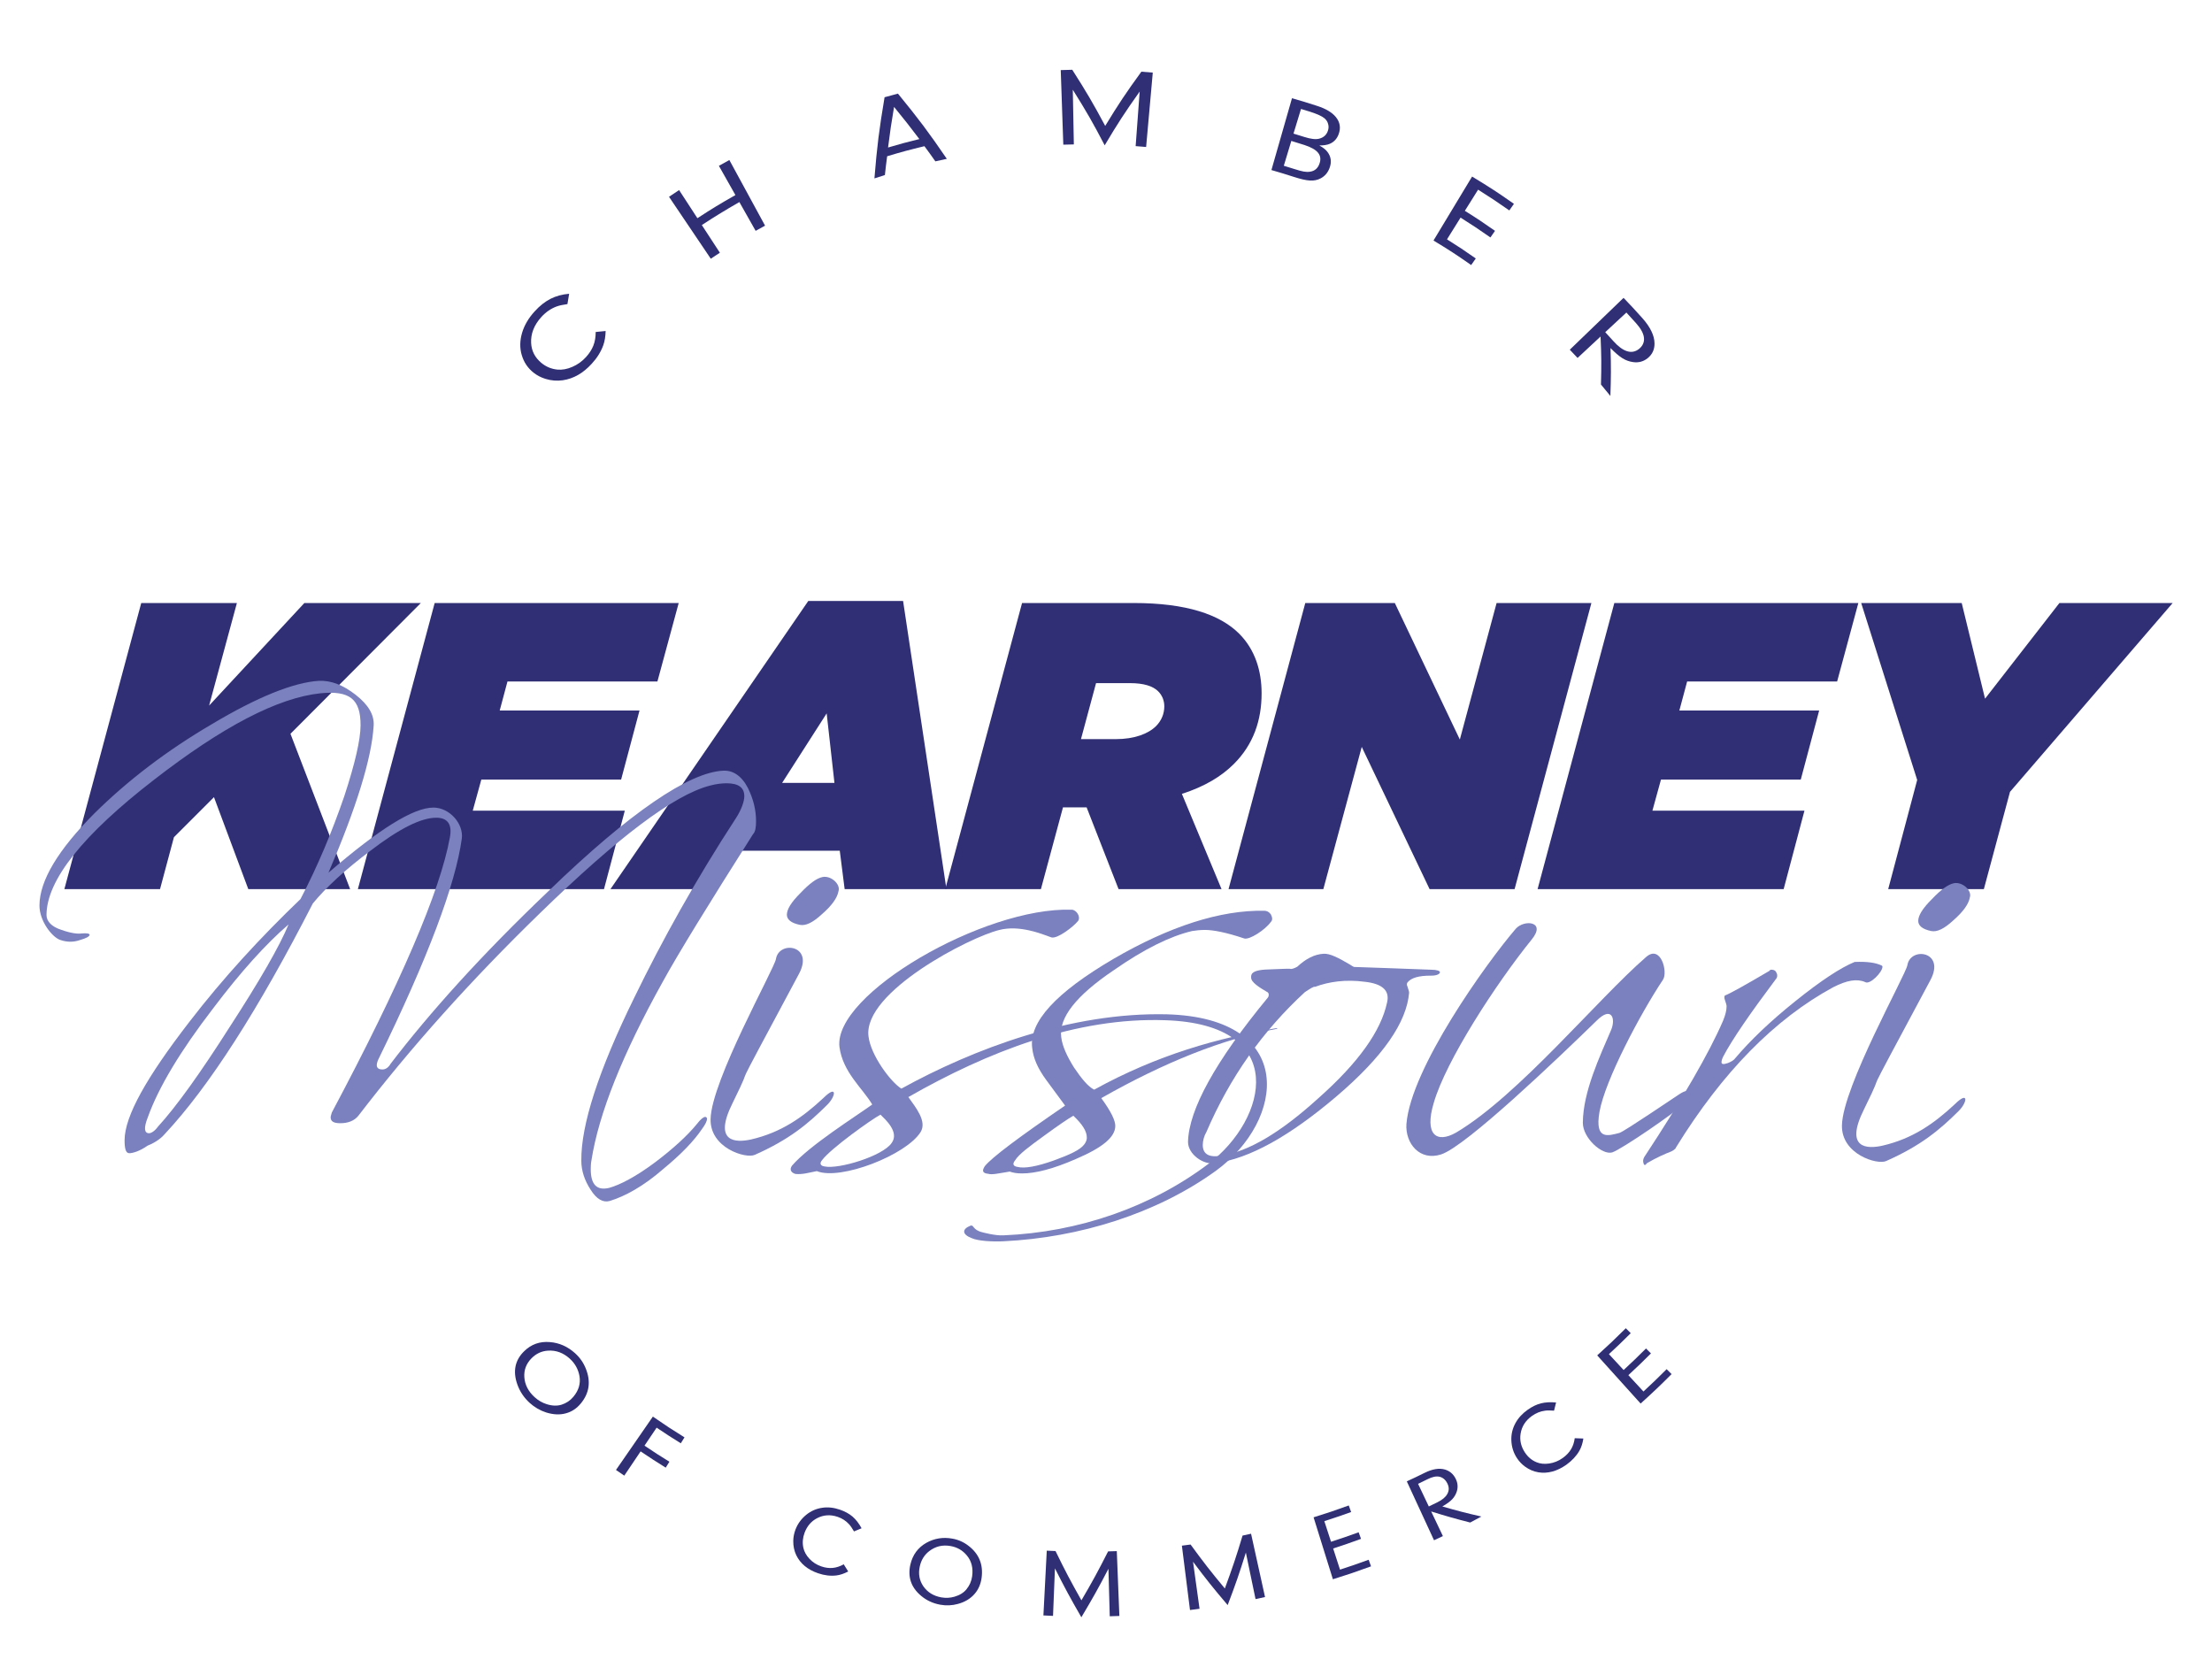 <?xml version="1.0" encoding="utf-8"?>
<!-- Generator: Adobe Illustrator 25.2.3, SVG Export Plug-In . SVG Version: 6.00 Build 0)  -->
<svg version="1.1" id="Layer_1" xmlns="http://www.w3.org/2000/svg" xmlns:xlink="http://www.w3.org/1999/xlink" x="0px" y="0px"
	 viewBox="0 0 335.76 252.98" style="enable-background:new 0 0 335.76 252.98;" xml:space="preserve">
<style type="text/css">
	.st0{fill:#302F75;}
	.st1{fill:#7A81BE;}
</style>
<g>
	<g>
		<path class="st0" d="M21.44,91.53h14.52l-4.22,15.57l14.46-15.57h17.68l-19.79,19.85l9.06,23.58H37.69L32.48,121l-6.08,6.08
			l-2.11,7.88H9.77L21.44,91.53z"/>
		<path class="st0" d="M65.98,91.53h37.04l-3.23,11.91H77.03l-1.18,4.41h21.22l-2.79,10.48H73.06l-1.3,4.72h23.08l-3.16,11.91H54.32
			L65.98,91.53z"/>
		<path class="st0" d="M122.69,91.22h14.39l6.58,43.74h-15.45l-0.74-5.83h-15.2l-3.78,5.83H92.66L122.69,91.22z M126.66,118.83
			l-1.18-10.55l-6.76,10.55H126.66z"/>
		<path class="st0" d="M164.94,122.55h-2.85h-0.74l-3.35,12.41h-14.52l11.66-43.43h16.94c8,0,13.09,1.74,16.01,4.65
			c2.42,2.42,3.41,5.65,3.41,9.06c0,4.09-1.24,7.76-4.22,10.73c-1.86,1.86-4.4,3.41-7.88,4.53l6.02,14.46h-15.63L164.94,122.55z
			 M169.35,112.19c2.85,0,4.96-0.81,6.14-1.99c0.8-0.81,1.24-1.86,1.24-2.98c0-0.87-0.31-1.67-0.93-2.29
			c-0.81-0.81-2.23-1.24-4.28-1.24h-5.15l-2.29,8.5H169.35z"/>
		<path class="st0" d="M198.13,91.53h13.59l9.87,20.72l5.58-20.72h14.39l-11.66,43.43H217l-10.3-21.59l-5.83,21.59h-14.39
			L198.13,91.53z"/>
		<path class="st0" d="M245.04,91.53h37.04l-3.22,11.91h-22.77l-1.18,4.41h21.22l-2.79,10.48h-21.22l-1.3,4.72h23.08l-3.16,11.91
			h-37.35L245.04,91.53z"/>
		<path class="st0" d="M291.01,118.39l-8.5-26.86h15.26l3.54,14.52l11.29-14.52h17.19l-24.69,28.66l-3.97,14.77h-14.52
			L291.01,118.39z"/>
	</g>
</g>
<g>
	<g>
		<g>
			<path class="st0" d="M87.29,205.4c0.74,0.67,1.28,1.45,1.64,2.36c0.77,1.93,0.54,3.68-0.77,5.27c-0.61,0.74-1.36,1.25-2.25,1.49
				c-0.92,0.26-1.93,0.21-3.02-0.13c-0.92-0.3-1.75-0.78-2.48-1.44c-0.88-0.8-1.51-1.75-1.89-2.83c-0.7-1.98-0.34-3.65,1-4.98
				c1.1-1.1,2.42-1.56,3.94-1.43C84.9,203.82,86.16,204.39,87.29,205.4z M86.49,206.23c-0.98-0.89-2.08-1.3-3.31-1.22
				c-0.96,0.06-1.8,0.44-2.52,1.18c-0.79,0.81-1.15,1.77-1.07,2.86c0.08,1.13,0.6,2.15,1.56,3.02c0.55,0.5,1.17,0.86,1.85,1.07
				c0.83,0.26,1.58,0.28,2.25,0.07c0.71-0.23,1.3-0.62,1.76-1.17c0.83-0.98,1.14-2.03,0.95-3.16
				C87.77,207.83,87.29,206.96,86.49,206.23z"/>
			<path class="st0" d="M99.67,216.7c-0.73,1.09-1.1,1.64-1.84,2.73c1.5,1.01,2.25,1.5,3.78,2.44c-0.22,0.36-0.34,0.54-0.56,0.9
				c-1.54-0.96-2.3-1.45-3.81-2.47c-0.99,1.47-1.49,2.21-2.48,3.68c-0.5-0.34-0.76-0.51-1.26-0.86c2.24-3.24,3.36-4.86,5.6-8.1
				c1.89,1.31,2.85,1.94,4.8,3.15c-0.22,0.36-0.34,0.54-0.56,0.9C101.86,218.15,101.12,217.68,99.67,216.7z"/>
			<path class="st0" d="M128.07,237.44c0.27,0.44,0.41,0.65,0.68,1.09c-0.63,0.33-1.22,0.53-1.78,0.6c-0.89,0.11-1.83,0-2.79-0.33
				c-1.58-0.54-2.69-1.46-3.31-2.73c-0.32-0.67-0.47-1.4-0.46-2.18c0.01-0.61,0.13-1.2,0.35-1.76c0.35-0.89,0.9-1.62,1.64-2.22
				c0.71-0.57,1.51-0.92,2.41-1.05c0.87-0.13,1.76-0.03,2.69,0.29c0.76,0.26,1.39,0.61,1.91,1.05c0.51,0.44,0.97,1.03,1.37,1.77
				c-0.46,0.2-0.69,0.29-1.15,0.48c-0.27-0.47-0.52-0.84-0.74-1.08c-0.47-0.52-1.05-0.9-1.73-1.13c-1.11-0.38-2.16-0.31-3.15,0.21
				c-0.86,0.45-1.5,1.18-1.88,2.2c-0.28,0.75-0.35,1.51-0.19,2.27c0.13,0.6,0.44,1.17,0.93,1.69c0.49,0.52,1.09,0.91,1.8,1.15
				c0.6,0.21,1.18,0.28,1.73,0.23C126.94,237.94,127.5,237.76,128.07,237.44z"/>
			<path class="st0" d="M144.54,233.54c0.92,0.16,1.75,0.53,2.48,1.1c1.57,1.21,2.25,2.81,1.98,4.85c-0.13,0.95-0.48,1.78-1.08,2.46
				c-0.62,0.71-1.46,1.22-2.5,1.5c-0.89,0.25-1.8,0.29-2.71,0.12c-1.1-0.2-2.07-0.65-2.9-1.35c-1.53-1.28-2.04-2.87-1.63-4.71
				c0.34-1.51,1.17-2.62,2.45-3.34C141.85,233.5,143.13,233.29,144.54,233.54z M144.3,234.67c-1.23-0.22-2.3,0.04-3.25,0.77
				c-0.74,0.57-1.23,1.35-1.44,2.35c-0.24,1.1-0.06,2.1,0.54,2.98c0.62,0.9,1.53,1.47,2.72,1.69c0.69,0.12,1.36,0.09,2.01-0.1
				c0.79-0.23,1.41-0.61,1.84-1.15c0.46-0.57,0.74-1.22,0.84-1.93c0.18-1.27-0.09-2.32-0.79-3.17
				C146.12,235.32,145.3,234.85,144.3,234.67z"/>
			<path class="st0" d="M160.13,238.06c-0.12,2.88-0.17,4.32-0.29,7.21c-0.58-0.02-0.88-0.04-1.46-0.07c0.2-3.93,0.31-5.9,0.51-9.83
				c0.53,0.03,0.8,0.04,1.33,0.06c1.47,3.02,2.26,4.51,3.93,7.48c1.72-2.94,2.53-4.43,4.05-7.43c0.53-0.01,0.79-0.02,1.32-0.04
				c0.16,3.93,0.24,5.9,0.39,9.84c-0.58,0.02-0.88,0.03-1.46,0.05c-0.08-2.88-0.12-4.32-0.2-7.21c-1.54,2.97-2.37,4.44-4.11,7.36
				C162.44,242.53,161.64,241.05,160.13,238.06z"/>
			<path class="st0" d="M181.09,237.05c0.39,2.86,0.59,4.29,0.99,7.14c-0.58,0.08-0.87,0.12-1.45,0.19
				c-0.49-3.91-0.74-5.86-1.23-9.77c0.53-0.07,0.79-0.1,1.32-0.17c1.98,2.71,3.02,4.05,5.2,6.67c1.18-3.2,1.72-4.81,2.69-8.03
				c0.52-0.11,0.78-0.16,1.29-0.28c0.85,3.85,1.27,5.77,2.12,9.61c-0.57,0.13-0.86,0.19-1.44,0.31c-0.59-2.82-0.88-4.24-1.47-7.06
				c-1,3.2-1.55,4.79-2.76,7.97C184.15,241.05,183.1,239.73,181.09,237.05z"/>
			<path class="st0" d="M201.02,230.89c0.41,1.25,0.61,1.88,1.02,3.13c1.68-0.55,2.52-0.83,4.19-1.44c0.15,0.4,0.22,0.6,0.36,1
				c-1.68,0.61-2.53,0.91-4.23,1.46c0.42,1.28,0.63,1.93,1.04,3.21c1.75-0.57,2.62-0.87,4.35-1.5c0.15,0.4,0.22,0.6,0.36,1
				c-2.3,0.84-3.46,1.23-5.79,1.96c-1.17-3.76-1.76-5.64-2.93-9.4c2.15-0.67,3.22-1.03,5.34-1.8c0.15,0.4,0.22,0.6,0.36,1
				C203.48,230.08,202.66,230.36,201.02,230.89z"/>
			<path class="st0" d="M217.24,229.42c0.71,1.49,1.07,2.24,1.78,3.74c-0.54,0.26-0.81,0.38-1.35,0.63
				c-1.65-3.57-2.48-5.36-4.13-8.94c1.09-0.5,1.63-0.76,2.7-1.29c1.19-0.59,2.22-0.76,3.1-0.5c0.69,0.21,1.22,0.64,1.58,1.32
				c0.34,0.64,0.42,1.29,0.22,1.96c-0.14,0.47-0.38,0.87-0.7,1.22c-0.33,0.35-0.83,0.72-1.51,1.1c2.33,0.67,3.52,0.98,5.93,1.53
				c-0.68,0.37-1.02,0.55-1.7,0.91C220.74,230.48,219.56,230.14,217.24,229.42z M216.88,228.66c0.52-0.25,0.78-0.37,1.3-0.63
				c0.73-0.36,1.24-0.78,1.5-1.25c0.3-0.53,0.3-1.08-0.01-1.66c-0.27-0.53-0.67-0.85-1.16-0.97c-0.49-0.11-1.1,0.01-1.81,0.37
				c-0.58,0.29-0.87,0.43-1.45,0.71C215.89,226.6,216.22,227.29,216.88,228.66z"/>
			<path class="st0" d="M239.03,218.3c0.52,0.03,0.79,0.04,1.31,0.05c-0.11,0.72-0.31,1.33-0.59,1.83
				c-0.46,0.81-1.12,1.52-1.98,2.14c-1.41,1-2.84,1.38-4.24,1.16c-0.75-0.12-1.43-0.42-2.06-0.88c-0.49-0.36-0.9-0.8-1.23-1.31
				c-0.52-0.8-0.79-1.68-0.83-2.64c-0.04-0.91,0.16-1.78,0.6-2.6c0.42-0.79,1.05-1.48,1.87-2.06c0.67-0.48,1.35-0.81,2.02-0.98
				c0.68-0.17,1.44-0.21,2.3-0.13c-0.12,0.5-0.18,0.74-0.31,1.24c-0.56-0.04-1.01-0.05-1.35,0c-0.72,0.09-1.38,0.36-1.99,0.79
				c-0.99,0.71-1.57,1.61-1.74,2.73c-0.15,0.98,0.06,1.92,0.66,2.83c0.44,0.67,1.02,1.17,1.74,1.47c0.57,0.24,1.22,0.31,1.95,0.2
				c0.73-0.11,1.41-0.38,2.04-0.83c0.54-0.38,0.95-0.82,1.25-1.3C238.75,219.53,238.94,218.96,239.03,218.3z"/>
			<path class="st0" d="M244.22,205.54c0.89,0.97,1.34,1.45,2.23,2.41c1.38-1.28,2.06-1.93,3.4-3.27c0.3,0.3,0.45,0.45,0.75,0.75
				c-1.35,1.35-2.04,2.01-3.43,3.3c0.92,0.99,1.37,1.49,2.29,2.48c1.43-1.32,2.13-2,3.52-3.39c0.3,0.3,0.45,0.45,0.75,0.75
				c-1.85,1.85-2.79,2.74-4.7,4.47c-2.64-2.92-3.96-4.39-6.59-7.31c1.77-1.6,2.63-2.42,4.34-4.12c0.3,0.3,0.45,0.45,0.75,0.75
				C246.22,203.67,245.56,204.3,244.22,205.54z"/>
		</g>
	</g>
</g>
<g>
	<g>
		<g>
			<path class="st0" d="M90.42,50.39c0.6-0.07,0.91-0.1,1.51-0.15c-0.02,0.83-0.14,1.55-0.36,2.17c-0.36,0.99-0.93,1.91-1.74,2.79
				c-1.31,1.44-2.76,2.28-4.41,2.52c-0.87,0.12-1.74,0.06-2.61-0.21c-0.68-0.21-1.29-0.52-1.84-0.96c-0.86-0.69-1.46-1.57-1.78-2.68
				c-0.31-1.05-0.29-2.18,0.06-3.36c0.34-1.14,0.98-2.24,1.92-3.26c0.76-0.84,1.57-1.47,2.39-1.89c0.82-0.42,1.77-0.68,2.83-0.77
				c-0.11,0.63-0.16,0.94-0.26,1.57c-0.68,0.09-1.23,0.21-1.64,0.36c-0.87,0.32-1.65,0.86-2.32,1.6c-1.1,1.21-1.62,2.54-1.55,3.94
				c0.06,1.22,0.59,2.22,1.55,3.02c0.71,0.59,1.53,0.93,2.44,1.02c0.72,0.07,1.48-0.07,2.26-0.41c0.79-0.34,1.48-0.83,2.08-1.49
				c0.51-0.56,0.88-1.14,1.12-1.75S90.42,51.16,90.42,50.39z"/>
			<path class="st0" d="M106.53,34.16c1.1,1.68,1.64,2.52,2.74,4.2c-0.55,0.36-0.83,0.54-1.38,0.91c-2.54-3.76-3.8-5.64-6.34-9.4
				c0.61-0.41,0.92-0.62,1.53-1.02c1.11,1.71,1.67,2.56,2.78,4.27c2.27-1.48,3.43-2.18,5.77-3.51c-1-1.78-1.51-2.66-2.51-4.44
				c0.63-0.36,0.95-0.53,1.59-0.88c2.17,3.98,3.25,5.97,5.42,9.96c-0.57,0.31-0.86,0.47-1.43,0.79c-0.99-1.75-1.48-2.62-2.47-4.37
				C109.92,32,108.78,32.7,106.53,34.16z"/>
			<path class="st0" d="M140.32,22.19c-2.28,0.55-3.41,0.85-5.66,1.53c-0.15,1.14-0.22,1.71-0.34,2.85c-0.64,0.2-0.96,0.3-1.59,0.51
				c0.4-4.91,0.71-7.38,1.54-12.32c0.81-0.23,1.22-0.34,2.03-0.55c3.16,3.86,4.65,5.85,7.42,9.9c-0.7,0.15-1.04,0.22-1.74,0.38
				C141.33,23.57,141,23.1,140.32,22.19z M139.55,21.11c-1.49-1.97-2.26-2.95-3.84-4.88c-0.42,2.47-0.6,3.7-0.91,6.16
				C136.69,21.83,137.64,21.58,139.55,21.11z"/>
			<path class="st0" d="M162.84,13.62c0.06,3.32,0.09,4.98,0.16,8.3c-0.64,0.01-0.96,0.02-1.6,0.04c-0.16-4.53-0.23-6.79-0.39-11.32
				c0.7-0.02,1.05-0.03,1.75-0.05c2.15,3.36,3.15,5.07,5,8.52c2.04-3.35,3.14-5,5.49-8.23c0.69,0.05,1.04,0.08,1.73,0.14
				c-0.4,4.51-0.6,6.77-1.01,11.29c-0.64-0.06-0.95-0.08-1.59-0.13c0.24-3.31,0.37-4.97,0.61-8.28c-2.28,3.21-3.34,4.85-5.31,8.16
				C165.9,18.64,164.93,16.95,162.84,13.62z"/>
			<path class="st0" d="M200.26,22.08c0.59,0.32,1.01,0.66,1.26,1.01c0.53,0.72,0.63,1.53,0.29,2.42c-0.27,0.72-0.72,1.23-1.34,1.56
				c-0.49,0.26-1.04,0.37-1.64,0.33c-0.61-0.03-1.4-0.22-2.4-0.54c-1.37-0.44-2.06-0.65-3.44-1.05c1.25-4.36,1.87-6.54,3.12-10.9
				c1.54,0.44,2.31,0.67,3.84,1.17c1.3,0.42,2.23,0.98,2.79,1.65c0.67,0.8,0.81,1.69,0.45,2.65c-0.26,0.7-0.72,1.19-1.37,1.46
				C201.44,22,200.92,22.08,200.26,22.08z M197.48,16.54c-0.45,1.5-0.68,2.25-1.14,3.74c0.66,0.2,0.99,0.3,1.65,0.51
				c0.97,0.31,1.72,0.4,2.25,0.26c0.65-0.17,1.1-0.55,1.32-1.19c0.12-0.34,0.14-0.69,0.04-1.03c-0.09-0.35-0.28-0.64-0.55-0.87
				c-0.37-0.32-1.1-0.65-2.18-1C198.32,16.79,198.04,16.71,197.48,16.54z M196.01,21.39c-0.46,1.51-0.69,2.26-1.14,3.77
				c0.62,0.19,0.93,0.28,1.55,0.48c0.65,0.21,1.14,0.34,1.47,0.4c0.33,0.06,0.66,0.07,0.97,0.02c0.69-0.1,1.17-0.5,1.42-1.21
				c0.23-0.64,0.17-1.19-0.2-1.65c-0.36-0.46-1.06-0.86-2.08-1.19C197.21,21.76,196.81,21.64,196.01,21.39z"/>
			<path class="st0" d="M224.36,28.79c-0.8,1.28-1.21,1.93-2.01,3.21c1.86,1.16,2.77,1.77,4.58,3.04c-0.28,0.4-0.42,0.6-0.7,1
				c-1.79-1.25-2.69-1.85-4.53-3.01c-0.82,1.32-1.24,1.98-2.06,3.3c1.77,1.11,2.64,1.69,4.37,2.9c-0.28,0.4-0.42,0.6-0.7,1
				c-2.25-1.57-3.39-2.32-5.72-3.72c2.34-3.88,3.51-5.82,5.86-9.71c2.58,1.56,3.86,2.39,6.35,4.14c-0.28,0.4-0.42,0.6-0.7,1
				C227.23,30.63,226.28,30,224.36,28.79z"/>
			<path class="st0" d="M242.95,51.08c-1.39,1.3-2.09,1.95-3.49,3.25c-0.47-0.51-0.71-0.76-1.18-1.25c3.26-3.15,4.9-4.72,8.16-7.87
				c1.15,1.2,1.72,1.81,2.84,3.06c1.24,1.39,1.86,2.7,1.86,3.87c0.01,0.92-0.34,1.65-1.02,2.21c-0.65,0.53-1.39,0.73-2.23,0.61
				c-0.59-0.08-1.13-0.28-1.64-0.6c-0.51-0.32-1.1-0.83-1.79-1.53c0.09,2.93,0.08,4.39-0.02,7.27c-0.57-0.71-0.85-1.05-1.43-1.74
				C243.09,55.47,243.08,54.01,242.95,51.08z M243.66,50.42c0.5,0.54,0.75,0.81,1.24,1.36c0.7,0.78,1.36,1.28,1.99,1.5
				c0.71,0.25,1.36,0.13,1.94-0.35c0.52-0.44,0.77-0.99,0.71-1.64c-0.06-0.65-0.45-1.39-1.18-2.21c-0.59-0.66-0.89-0.99-1.49-1.64
				C245.58,48.63,244.94,49.23,243.66,50.42z"/>
		</g>
	</g>
</g>
<g>
	<path class="st1" d="M25.03,172.11c-0.36,0.45-1.26,1.25-2.62,1.78c-1.26,0.89-2.34,1.16-2.79,1.15c-0.54,0-0.71-0.72-0.71-1.98
		c0.02-3.68,3.38-9.59,9.8-17.91c5.16-6.71,10.85-12.88,16.9-18.68c2.63-5.02,4.82-10.3,6.64-15.59c1.65-5.02,2.47-8.61,2.48-10.77
		c0.02-4.04-1.68-5.31-6.08-4.88c-6.47,0.68-14.85,5.04-25.31,13.16c-10.73,8.3-16.25,15.18-16.28,20.48
		c-0.01,0.99,0.8,1.8,2.23,2.26c1.52,0.55,2.6,0.64,3.05,0.56c0.81-0.08,1.26,0.01,1.26,0.19c0,0.27-0.54,0.54-1.44,0.8
		c-0.99,0.35-1.98,0.35-3.05-0.02c-1.25-0.46-3.13-2.89-3.12-5.23c0.02-3.77,2.83-8.43,8.34-13.97c5.06-5,11.01-9.55,17.86-13.56
		c6.85-4.09,12.34-6.31,16.21-6.56c1.89-0.08,3.68,0.65,5.56,2.1c1.97,1.54,2.86,3.07,2.76,4.69c-0.3,5.03-2.67,12.56-6.86,22.33
		c7.67-6.61,12.9-9.9,15.95-9.88c2.43,0.01,4.57,2.45,4.29,4.69c-0.94,6.91-5.13,18.12-12.67,33.53c-0.45,0.99-0.28,1.53,0.62,1.53
		c0.45,0,0.9-0.26,1.26-0.89c5.88-7.69,13.74-16.46,23.86-26.1c12.55-12.15,21.48-18.12,26.6-18.36c1.44-0.08,2.78,0.73,3.76,2.63
		c0.8,1.62,1.24,3.33,1.23,5.04c0,0.9-0.1,1.62-0.46,1.97c-6.7,10.56-11.33,18.08-13.69,22.38c-6.08,10.93-9.72,19.98-10.84,27.16
		c-0.09,0.45-0.09,0.9-0.1,1.26c-0.01,2.34,0.88,3.33,2.77,2.89c1.62-0.44,4.05-1.68,7.03-3.91c2.71-2.05,4.87-4.02,6.32-5.8
		c0.54-0.71,0.99-1.07,1.26-1.07c0.09,0,0.27,0.09,0.27,0.27c0,0.36-0.27,0.9-0.73,1.52c-1.27,1.88-3.17,3.85-5.87,6.08
		c-3.07,2.68-5.86,4.19-8.2,4.9c-0.99,0.26-1.97-0.28-2.87-1.72c-0.89-1.35-1.42-2.88-1.41-4.41c-0.06-5.39,2.59-13.64,8.04-24.75
		c4.27-8.78,9.35-17.91,15.42-27.22c0.81-1.25,1.27-2.51,1.28-3.32c0.01-1.35-0.89-1.98-2.68-1.99c-0.63,0-1.53,0.08-2.52,0.35
		c-5.49,1.41-14.06,7.92-25.8,19.35c-10.48,10.18-19.6,20.37-27.57,30.75c-0.63,0.8-1.62,1.16-2.79,1.15
		c-0.99-0.01-1.44-0.28-1.43-0.91c0-0.18,0.09-0.36,0.18-0.72c10.44-19.62,16.44-33.6,17.92-41.76c0.37-1.97-0.34-2.97-2.05-2.98
		c-2.34-0.01-5.67,1.68-10.09,5.07c-3.79,2.85-6.68,5.53-8.67,7.95C39.24,153.23,31.72,164.96,25.03,172.11z M34.91,155.81
		c4.53-6.98,7.52-12.18,8.89-15.49c-3.43,2.95-7.23,7.15-11.48,12.78c-4.88,6.35-8.24,11.9-9.88,16.48
		c-0.64,1.61-0.55,2.42,0.17,2.43c0.36,0,0.9-0.35,1.35-0.98C26.76,167.98,30.47,162.79,34.91,155.81z"/>
	<path class="st1" d="M114.57,175.29c-1.35,0.62-6.82-1.03-6.71-5.43c0.12-5.84,9.65-22.76,9.92-24.29
		c0.46-2.87,5.85-2.12,3.49,2.26c-12.34,23.02-5.72,10.75-10.08,19.62c-3,6,0.51,6.02,2.84,5.5c4.5-1.05,7.74-3.28,10.99-6.32
		c2.08-2.05,1.89-0.26,0.53,1.08C122.68,170.57,119.79,172.98,114.57,175.29z M124.74,138.78c-1.35,1.25-2.44,1.78-3.33,1.6
		c-1.35-0.28-1.97-0.82-1.97-1.54c0-0.81,0.64-1.88,2.08-3.31c1.36-1.43,2.44-2.23,3.34-2.41c1.26-0.26,2.78,1.09,2.41,2.17
		C127.09,136.28,126.28,137.45,124.74,138.78z"/>
	<path class="st1" d="M137.88,166.52c1.16,1.62,2.85,3.7,1.86,5.31c-2.18,3.49-12.17,7.39-15.75,5.93
		c-1.35,0.26-2.16,0.53-3.24,0.43c-0.63-0.18-0.98-0.63-0.53-1.26c2.62-3.04,9.56-7.4,12.18-9.28c-1.51-2.52-4.46-4.88-4.98-8.74
		c-0.94-8,21.94-21.26,35.24-20.83c0.72,0,1.43,1.08,0.98,1.71c-0.72,0.89-3.16,2.77-4.06,2.49c-1.52-0.55-4.84-1.91-7.9-1.12
		c-4.41,1.05-20.71,9.41-19.85,16.15c0.34,2.88,3.38,6.94,4.99,7.93c10.81-5.96,25.67-11.63,40.31-11.28
		c19.76,0.56,17.97,16.09,7.42,23.76c-9.02,6.51-20.71,10.13-32.22,10.69c-1.53,0.08-3.86-0.02-4.85-0.48
		c-1.43-0.55-1.52-1.35-0.17-1.89c0.54-0.18,0.27,0.63,1.79,1c0,0,1.97,0.55,3.23,0.47c11.41-0.48,22.39-4.28,31.14-10.88
		c8.93-6.78,12.33-21.13-6.53-21.77C163.37,154.36,149.87,159.67,137.88,166.52z M125.16,177.05c2.15,0.46,8.81-1.57,10.17-3.54
		c1.27-1.7-1.06-3.69-1.68-4.32c-1.35,0.71-7.48,5.08-8.84,6.87C124.35,176.6,124.53,176.96,125.16,177.05z"/>
	<path class="st1" d="M193.81,156.05l0.09,0.09c-8.36,1.57-17.18,5.12-26.74,10.54c1.52,2.07,2.14,3.42,2.13,4.23
		c-0.01,1.71-1.99,3.31-5.96,5c-3.42,1.51-6.21,2.21-8.19,2.2c-0.81,0-1.35-0.1-1.88-0.28c-1.62,0.26-2.7,0.52-3.24,0.34
		c-0.9-0.09-0.99-0.46-0.53-1.17c1.09-1.34,5.14-4.37,12.18-9.19l-2.86-3.88c-1.25-1.71-1.96-3.25-2.13-4.86
		c-0.52-3.96,3.64-8.42,12.29-13.5c8.56-4.98,16.3-7.46,22.95-7.33c0.36,0,0.72,0.18,0.98,0.54c0.27,0.54,0.27,0.9-0.01,1.17
		c-0.81,1.16-3.25,2.77-4.05,2.49c-2.69-0.91-4.66-1.28-5.92-1.29c-0.72,0-1.44,0.08-1.98,0.17c-3.33,0.79-7.29,2.74-11.89,5.95
		c-5.68,3.83-8.39,7.23-7.96,10.2c0.17,1.35,0.88,2.88,1.95,4.59c1.16,1.71,2.14,2.89,3.04,3.34
		C175.73,160.08,184.91,157.53,193.81,156.05z M154.44,177.12c1.08,0.28,2.96-0.07,5.48-0.96c2.43-0.89,4.05-1.6,4.69-2.49
		c0.27-0.36,0.36-0.72,0.36-0.99c0.01-0.99-0.71-2.07-2.05-3.33c-0.9,0.53-2.34,1.51-4.42,3.03c-2.34,1.69-3.88,2.85-4.42,3.75
		C153.63,176.67,153.81,177.03,154.44,177.12z"/>
	<path class="st1" d="M180.33,173.31c0.12-4.85,4.11-12.19,12.16-21.94c0.18-0.36,0.09-0.72-0.17-0.81
		c-1.08-0.63-2.42-1.45-2.41-2.17c0-0.36-0.17-1.17,2.61-1.24c2.25-0.08,3.32-0.16,3.41-0.07c0.18,0,0.54-0.09,0.99-0.35
		c1.35-1.25,2.62-1.87,3.96-1.96c0.99-0.08,2.33,0.64,4.03,1.64c0.18,0.09,0.36,0.27,0.63,0.36c2.7,0.1,6.65,0.22,11.68,0.42
		c0.9,0,1.35,0.19,1.35,0.37c0,0.27-0.45,0.54-1.35,0.53c-1.88-0.01-3.05,0.34-3.6,1.06c-0.09,0.18-0.09,0.36,0,0.54
		c0.09,0.36,0.27,0.72,0.27,0.99c-0.38,4.49-3.92,9.68-11.04,15.75c-7.04,5.98-13.17,9.45-18.47,10.14
		C182.65,176.83,180.32,175.2,180.33,173.31z M182.57,173.77c-0.01,1.44,0.98,1.98,2.87,1.63c4.04-0.61,8.91-3.46,14.69-8.72
		c6.05-5.36,9.49-10.19,10.41-14.5c0.46-1.88-0.79-2.88-3.39-3.16c-2.87-0.38-5.39-0.03-7.55,0.77c-0.18-0.09-0.72,0.27-1.53,0.8
		c-6.41,5.89-11.39,12.96-14.94,21.21C182.76,172.43,182.58,173.14,182.57,173.77z"/>
	<path class="st1" d="M242.78,168.8c-0.74,4.31,1.33,3.6,3.04,3.16c0.81-0.26,8.38-5.43,9.1-5.88c1.89-1.25,2.07,0.1,0.62,1.53
		c-1.27,1.25-9.29,6.78-10.82,7.31c-1.53,0.44-4.48-2.18-4.46-4.52c0.03-4.67,2.57-10.05,4.3-14.08c0.73-1.79,0.02-3.59-2.15-1.45
		c-5.87,5.72-19.87,19.12-23.65,20.35c-3.24,1.06-5.47-1.65-5.28-4.61c0.68-8.44,12.08-24.37,16.6-29.64
		c1.26-1.43,4.68-1.14,2.42,1.63c-5.43,6.71-13.04,18.43-14.87,24.8c-1.46,4.84,0.42,6.2,3.39,4.51
		c9.46-5.61,21.49-20.27,28.8-26.61c2.26-2.05,3.4,2.26,2.59,3.43C249.06,153.75,243.62,163.96,242.78,168.8z"/>
	<path class="st1" d="M249.47,176.56c-0.09-0.27-0.09-0.54,0.09-0.9c5.89-8.95,9.88-15.85,11.97-20.69c0.37-0.9,0.55-1.61,0.55-2.24
		c0-0.18-0.09-0.45-0.27-0.99c-0.09-0.27-0.09-0.45,0-0.63c0.72-0.26,2.97-1.51,6.76-3.74c0.09-0.18,0.27-0.18,0.36-0.18
		c0.36,0,0.63,0.18,0.71,0.45c0.18,0.27,0.18,0.72-0.09,0.99c-3.89,5.19-6.61,9.13-7.97,11.72c-0.18,0.36-0.27,0.63-0.27,0.9
		s0.27,0.36,0.99,0.1c0.45-0.18,0.9-0.44,1.08-0.71c2.26-2.68,5.33-5.63,9.12-8.66c3.88-3.12,6.86-5.08,9.02-5.97
		c1.89-0.08,3.23,0.11,4.13,0.56c0.09,0.09,0.09,0.09,0.09,0.18c-0.01,0.81-1.9,2.77-2.62,2.32c-1.25-0.55-2.78-0.28-4.86,0.78
		c-8.83,4.8-16.78,12.84-23.85,24.3c0,0.09-0.18,0.36-0.72,0.62c-0.9,0.35-2.16,0.89-3.69,1.78
		C249.74,176.92,249.56,176.92,249.47,176.56z"/>
	<path class="st1" d="M286.3,176.23c-1.35,0.62-6.82-1.03-6.71-5.43c0.12-5.84,9.65-22.76,9.93-24.29c0.46-2.87,5.85-2.12,3.49,2.27
		c-12.34,23.02-5.72,10.75-10.08,19.62c-3,6,0.51,6.02,2.84,5.49c4.5-1.05,7.74-3.28,10.99-6.32c2.08-2.05,1.89-0.26,0.53,1.08
		C294.42,171.51,291.53,173.92,286.3,176.23z M296.47,139.72c-1.35,1.25-2.44,1.78-3.33,1.6c-1.35-0.28-1.97-0.82-1.97-1.54
		c0-0.81,0.64-1.88,2.08-3.31c1.36-1.43,2.44-2.23,3.34-2.41c1.26-0.26,2.78,1.09,2.41,2.17
		C298.82,137.22,298.01,138.38,296.47,139.72z"/>
</g>
</svg>
